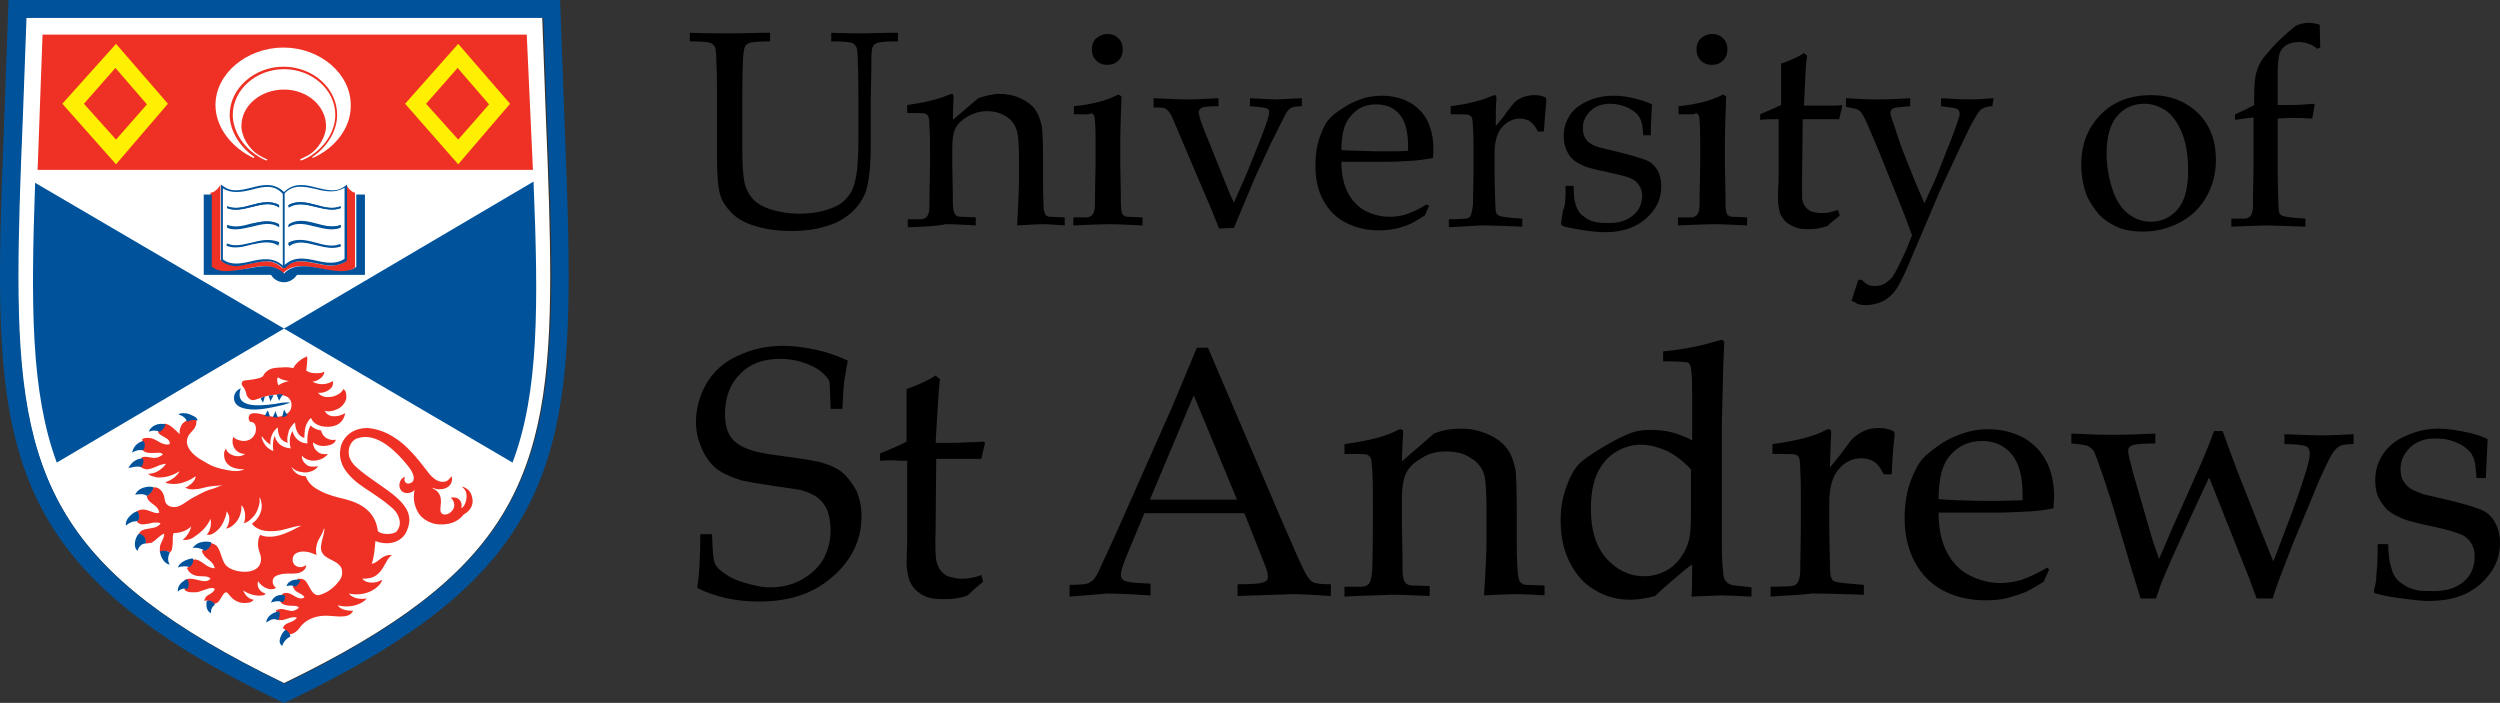 <?xml version="1.0" encoding="UTF-8" standalone="no"?>
<svg
   xmlns:dc="http://purl.org/dc/elements/1.1/"
   xmlns:cc="http://creativecommons.org/ns#"
   xmlns:rdf="http://www.w3.org/1999/02/22-rdf-syntax-ns#"
   xmlns:svg="http://www.w3.org/2000/svg"
   xmlns="http://www.w3.org/2000/svg"
   height="113.8"
   width="404.789"
   xml:space="preserve"
   enable-background="new 0 339.1 612 113.9"
   viewBox="0 339.1 404.789 113.8"
   y="0px"
   x="0px"
   id="a_x2F_w"
   version="1.1"><rect x="0" y="339.1" width="404.789" height="113.8" fill="#333333" stroke="none"/><defs
     id="defs179" /><g
     transform="translate(-1.011,6.1035157e-6)"
     id="g5"><path
       id="path7"
       d="m 113.9,434.3 c 0.3,-1.8 0.5,-4.7 0.5,-8.7 l 1.9,0 c 0.1,2.7 0.2,4.3 0.5,4.8 0.2,0.5 0.7,1 1.6,1.6 0.8,0.6 1.9,1.1 3.3,1.5 1.4,0.4 2.7,0.7 4,0.7 1.9,0 3.6,-0.4 5.2,-1.3 1.6,-0.9 2.7,-2 3.5,-3.4 0.7,-1.4 1.1,-2.9 1.1,-4.5 0,-1.2 -0.2,-2.3 -0.5,-3.2 -0.4,-0.9 -0.9,-1.6 -1.7,-2.2 -0.7,-0.5 -1.7,-0.9 -2.8,-1.2 -0.7,-0.1 -2.1,-0.3 -4.1,-0.6 -2.1,-0.3 -3.8,-0.6 -5.3,-0.9 -1.9,-0.6 -3.4,-1.3 -4.3,-2.1 -0.9,-0.8 -1.7,-1.9 -2.2,-3.2 -0.6,-1.3 -0.9,-2.7 -0.9,-4.2 0,-2.2 0.6,-4.3 1.7,-6.2 1.1,-1.9 2.8,-3.5 5.1,-4.5 2.3,-1.1 4.7,-1.6 7.3,-1.6 1.6,0 3.3,0.2 5.2,0.6 1.9,0.4 3.6,1 5.3,1.8 -0.3,1.2 -0.4,2.3 -0.6,3.3 -0.1,1 -0.2,2.5 -0.3,4.5 l -1.9,0 c -0.1,-2.9 -0.1,-4.4 -0.3,-4.7 -0.5,-0.7 -1.1,-1.3 -1.9,-1.8 -1.9,-1.1 -3.9,-1.6 -6,-1.6 -2.7,0 -4.9,0.8 -6.5,2.5 -1.6,1.6 -2.4,3.8 -2.4,6.4 0,1.6 0.3,2.8 0.9,3.7 0.6,0.9 1.6,1.6 3.1,2.1 1,0.4 2.7,0.7 5,1 2.3,0.3 4.4,0.6 6.3,1 1.8,0.5 3.1,1.1 3.9,1.9 0.8,0.7 1.5,1.7 2.1,2.8 0.5,1.2 0.8,2.5 0.8,4.1 0,3.7 -1.5,7 -4.6,9.7 -3.1,2.8 -7.1,4.1 -12,4.1 -3.6,0 -7,-0.7 -10,-2.2 z" /><path
       id="path9"
       d="m 143.5,413.7 0,-1.2 c 1.8,-0.7 3.2,-1.3 4.3,-1.9 0,-4.5 0,-7.3 0,-8.5 1.9,-0.7 3.5,-1.4 4.7,-2.2 l 0.7,0.6 c -0.2,1.6 -0.4,5 -0.7,10.3 1.5,0 2.4,0 2.7,0 0.2,0 1.1,0 2.9,-0.1 1,0 1.7,-0.1 2.2,-0.1 l 0.2,0.2 -0.6,2.6 c -1.2,0 -2.3,0 -3.2,0 -1,0 -2.4,0 -4.1,0 l -0.1,11.4 c -0.1,2.8 0,4.4 0.1,5 0.1,0.5 0.3,1 0.5,1.4 0.3,0.4 0.6,0.7 1,1 0.4,0.3 1.1,0.4 2.1,0.6 0.8,0 1.4,0 1.9,-0.1 0.5,-0.1 1.1,-0.2 1.8,-0.5 l 0.3,1.1 c -0.9,0.7 -1.7,1.4 -2.5,2.2 -0.7,0.3 -1.4,0.4 -2,0.5 -0.6,0.1 -1.3,0.1 -2.1,0.1 -1,0 -1.8,-0.1 -2.4,-0.3 -0.6,-0.2 -1.1,-0.5 -1.6,-0.9 -0.5,-0.4 -0.9,-0.9 -1.2,-1.5 -0.3,-0.6 -0.5,-1.6 -0.6,-2.9 0,-1.3 0.1,-2.7 0.1,-4.2 0,-0.3 0,-0.6 0,-1 l 0,-11.6 -1.2,0 c -1,-0.1 -2,-0.1 -3.2,0 z" /><path
       id="path11"
       d="m 174.2,435.7 0,-1.9 c 1.5,0 2.4,-0.1 2.8,-0.2 0.4,-0.1 0.7,-0.3 1,-0.6 0.3,-0.3 0.8,-1 1.3,-2.3 0.3,-0.7 1.6,-3.3 3.6,-7.9 l 7,-15.8 c 0.8,-1.7 2.4,-5.6 4.9,-11.6 l 1.8,0 12,28.1 c 2,4.6 3.2,7.4 3.9,8.6 0.4,0.7 0.7,1.1 1.2,1.3 0.4,0.2 1.4,0.3 2.8,0.3 l 0,1.9 c -2.9,-0.2 -5,-0.3 -6.1,-0.3 l -9,0.3 0,-1.9 c 2.1,0 3.4,-0.1 3.8,-0.2 0.4,-0.1 0.7,-0.2 0.9,-0.4 0.2,-0.2 0.2,-0.4 0.2,-0.7 0,-0.4 -0.1,-0.9 -0.4,-1.6 l -3.4,-8.6 -16.2,0 -3,7.2 c -0.5,1.3 -0.8,2.2 -0.8,2.8 0,0.3 0.1,0.5 0.2,0.6 0.2,0.3 0.5,0.4 1,0.5 0.7,0.2 1.9,0.2 3.6,0.3 l 0,1.9 c -3.2,-0.2 -5.5,-0.3 -7.1,-0.3 -1.9,0.2 -3.9,0.3 -6,0.5 z m 13,-15.7 14.1,0 -7,-16.9 -7.1,16.9 z" /><path
       id="path13"
       d="m 218.7,435.7 0,-1.6 2.7,0 c 0.4,0 0.7,-0.1 0.9,-0.2 0.2,-0.1 0.4,-0.3 0.5,-0.5 0.2,-0.4 0.3,-1 0.4,-2 0,-0.2 0.1,-2.9 0.1,-8 l 0,-3.4 c 0,-1.5 0,-3.1 -0.1,-4.8 -0.1,-1.1 -0.1,-1.8 -0.3,-2 -0.1,-0.2 -0.3,-0.4 -0.6,-0.5 -0.3,-0.1 -1.5,-0.1 -3.6,-0.1 l 0,-1.6 c 3.8,-0.5 6.5,-1.2 8.3,-2.1 0.4,-0.2 0.6,-0.3 0.8,-0.3 0.1,0 0.2,0.1 0.3,0.1 0.1,0.1 0.1,0.2 0.1,0.4 0,0.1 0,0.3 0,0.4 -0.1,0.7 -0.1,2.1 -0.2,4.3 l 5.2,-4.5 c 1.5,-0.6 3,-0.8 4.4,-0.8 1.5,0 2.9,0.3 4.3,0.9 1.4,0.6 2.4,1.4 3.1,2.3 0.7,0.9 1.1,2.1 1.4,3.5 0.1,0.8 0.2,3.2 0.2,7 l 0,5 c 0,2.4 0.1,4.1 0.2,5 0.1,0.6 0.2,0.9 0.4,1.2 0.2,0.2 0.5,0.4 0.9,0.4 l 3,0.1 0,1.6 c -1.8,-0.1 -3.4,-0.2 -4.6,-0.2 -1.1,0 -2.8,0.1 -5.2,0.2 0.3,-4.6 0.4,-7.5 0.4,-8.7 l 0,-4.7 c 0,-2.9 -0.1,-4.9 -0.3,-5.8 -0.3,-1.3 -1,-2.3 -2.2,-3 -1.1,-0.8 -2.5,-1.1 -4.1,-1.1 -1.4,0 -2.7,0.3 -3.8,1 -1.2,0.7 -2,1.4 -2.5,2.3 -0.5,0.9 -0.8,2.3 -0.8,4.4 l 0,3.4 c 0.1,4.9 0.1,7.5 0.1,7.9 0,0.9 0.1,1.6 0.3,2 0.1,0.2 0.2,0.3 0.3,0.4 0.1,0.1 0.4,0.2 0.7,0.3 0.1,0 1.1,0 3.1,0.1 l 0,1.6 c -2.3,-0.1 -4.3,-0.2 -6.2,-0.2 -1.5,0.1 -4.1,0.1 -7.6,0.3 z" /><path
       id="path15"
       d="m 270.3,397.6 0,-1.6 c 2.1,-0.2 3.8,-0.5 5.3,-0.8 1.4,-0.3 2.8,-0.7 4.2,-1.1 l 0.4,0.3 c -0.1,1.6 -0.2,4.7 -0.3,9.2 l -0.1,4.5 0,17.5 c 0,1.9 0,3.6 0.1,4.9 0.1,1.4 0.2,2.2 0.4,2.5 0.2,0.3 0.4,0.5 0.8,0.7 0.4,0.2 1.6,0.3 3.5,0.5 l 0,1.5 c -2.3,-0.1 -3.9,-0.2 -4.8,-0.2 -0.8,0 -2.5,0.1 -4.9,0.2 0.1,-1.3 0.1,-3 0.1,-5.2 -0.8,0.5 -1.8,1.4 -3,2.4 -1.3,1.1 -2.3,2 -3,2.7 -1.5,0.4 -2.8,0.6 -4,0.6 -2.1,0 -4.1,-0.5 -5.8,-1.6 -1.8,-1 -3.1,-2.6 -4.1,-4.6 -1,-2 -1.4,-4.2 -1.4,-6.7 0,-1.9 0.3,-3.6 0.9,-5.3 0.6,-1.7 1.3,-3 2.2,-3.9 0.5,-0.5 1.6,-1.3 3.4,-2.4 1.8,-1.1 3.2,-1.8 4.4,-2.3 1.1,-0.5 2.3,-0.7 3.6,-0.7 1.2,0 2.3,0.1 3.5,0.4 1.1,0.3 2.2,0.7 3.3,1.3 l 0,-7.4 c 0,-2.6 -0.1,-4.2 -0.3,-4.7 -0.1,-0.2 -0.2,-0.4 -0.4,-0.5 -0.5,-0.1 -1.8,-0.2 -4,-0.2 z m 4.6,17.6 c -1.3,-1.4 -2.6,-2.4 -4,-3.1 -1.4,-0.6 -2.8,-1 -4.1,-1 -1.5,0 -2.9,0.4 -4.2,1.2 -1.3,0.8 -2.3,2 -3,3.5 -0.7,1.6 -1,3.5 -1,5.7 0,3.4 0.8,6.1 2.5,8 1.7,1.9 3.7,2.9 6.1,2.9 1.3,0 2.4,-0.3 3.4,-0.8 1,-0.5 1.9,-1.3 2.6,-2.3 0.7,-1 1.2,-2.1 1.4,-3.4 0.2,-0.8 0.2,-2.8 0.2,-6.1 l 0,-4.6 z" /><path
       id="path17"
       d="m 287.7,435.7 0,-1.6 c 2.1,0 3.3,-0.1 3.4,-0.1 0.3,-0.1 0.6,-0.1 0.7,-0.3 0.2,-0.1 0.3,-0.3 0.4,-0.5 0.2,-0.4 0.3,-1.1 0.3,-2 0.1,-5 0.1,-7.6 0.1,-7.8 l 0,-3.4 c 0,-1.5 0,-3.1 -0.1,-4.8 0,-1.1 -0.1,-1.8 -0.2,-2 -0.1,-0.2 -0.3,-0.4 -0.6,-0.5 -0.3,-0.1 -1.5,-0.1 -3.7,-0.1 l 0,-1.6 c 3.8,-0.5 6.5,-1.2 8.3,-2.1 0.4,-0.2 0.6,-0.3 0.8,-0.3 0.1,0 0.2,0.1 0.3,0.1 0.1,0.1 0.1,0.2 0.1,0.4 0,0.1 0,0.3 0,0.4 -0.1,1.1 -0.1,2.9 -0.2,5.3 0.8,-1 1.6,-1.9 2.3,-2.9 0.7,-1 1.2,-1.6 1.5,-1.9 0.6,-0.5 1.2,-0.9 1.9,-1.2 0.7,-0.3 1.5,-0.4 2.3,-0.4 0.8,0 1.6,0.2 2.3,0.5 l 0.2,0.4 c -0.3,2.5 -0.4,4.7 -0.5,6.6 l -1.3,0 c -0.4,-0.9 -0.9,-1.6 -1.5,-2 -0.6,-0.4 -1.3,-0.6 -2.1,-0.6 -1.4,0 -2.7,0.6 -3.7,1.8 -1,1.2 -1.5,3 -1.5,5.3 l 0,2.9 c 0,1.2 0,3.5 0.1,6.8 0,1.2 0.1,1.9 0.1,2.2 0.1,0.3 0.2,0.5 0.3,0.7 0.1,0.1 0.3,0.3 0.6,0.3 0.6,0.2 2.1,0.3 4.5,0.5 l 0,1.6 c -3.3,-0.1 -6.1,-0.2 -8.4,-0.2 -2.2,0.3 -4.5,0.3 -6.7,0.5 z" /><path
       id="path19"
       d="m 332.8,431.3 -0.9,2 c -1.3,0.8 -2.2,1.3 -2.8,1.6 -0.9,0.4 -1.9,0.7 -3,1 -1.1,0.3 -2.3,0.4 -3.6,0.4 -2.5,0 -4.7,-0.5 -6.7,-1.5 -2,-1 -3.6,-2.6 -4.7,-4.6 -1.1,-2 -1.7,-4.4 -1.7,-7.2 0,-2.1 0.3,-4.1 0.9,-5.8 0.6,-1.7 1.3,-3 2,-3.8 0.5,-0.6 1.4,-1.3 2.5,-2.1 1.1,-0.8 2.3,-1.4 3.4,-1.8 1.5,-0.6 3.1,-0.9 4.8,-0.9 2.1,0 4,0.5 5.7,1.4 1.7,1 2.9,2.3 3.7,3.9 0.8,1.6 1.2,3.5 1.2,5.6 0,0.5 -0.1,1.2 -0.1,1.9 -1.3,0.3 -2.5,0.4 -3.6,0.5 -2,0.1 -4,0.2 -6,0.2 l -9,0 c 0,2.7 0.5,4.9 1.4,6.5 0.9,1.7 2.1,2.9 3.7,3.7 1.6,0.8 3.2,1.2 4.9,1.2 1.1,0 2.3,-0.2 3.4,-0.5 1.1,-0.4 2.5,-1 4.2,-2 l 0.3,0.3 z m -17.9,-11.4 c 0.5,0.1 1.5,0.1 3,0.2 2.8,0.1 4.7,0.1 5.7,0.1 2.5,0 4.1,-0.1 4.9,-0.1 0,-0.4 0,-0.8 0,-1 0,-2.9 -0.6,-5.1 -1.8,-6.5 -1.2,-1.4 -2.8,-2.1 -4.8,-2.1 -2.1,0 -3.8,0.8 -5.1,2.3 -1.3,1.4 -1.9,3.8 -1.9,7.1 z" /><path
       id="path21"
       d="m 347.6,436 -1.2,-3.9 -2.6,-8.7 c -0.7,-2.5 -1.5,-4.9 -2.3,-7.3 -0.8,-2.3 -1.3,-3.7 -1.5,-4 -0.2,-0.3 -0.6,-0.6 -0.9,-0.8 -0.4,-0.1 -1.3,-0.3 -2.7,-0.4 l 0,-1.6 c 2.1,0.1 4.3,0.2 6.6,0.2 2.5,0 4.8,-0.1 7,-0.2 l 0,1.6 c -1.7,0 -2.9,0.1 -3.4,0.2 -0.4,0.1 -0.6,0.2 -0.8,0.4 -0.2,0.2 -0.2,0.4 -0.2,0.7 0,0.4 0.3,1.6 0.8,3.5 l 2.6,9 c 0.4,1.5 1,3.2 1.6,4.9 l 2.1,-4.9 4.1,-9.2 c 1,-2.2 1.9,-4.4 2.7,-6.6 l 1.4,0 c 1.2,3.4 2.1,5.7 2.5,6.8 l 3.2,8.1 c 1.1,2.7 1.9,4.8 2.5,6.2 l 2.1,-5.5 c 1.4,-3.6 2.4,-6.6 3.2,-9.1 0.4,-1.4 0.6,-2.3 0.6,-2.9 0,-0.5 -0.2,-0.9 -0.5,-1.1 -0.4,-0.2 -1.6,-0.4 -3.6,-0.4 l 0,-1.6 c 2.8,0.1 4.8,0.2 5.9,0.2 1.3,0 3.1,-0.1 5.3,-0.2 l 0,1.6 c -1.1,0 -1.8,0.1 -2.2,0.3 -0.4,0.2 -0.7,0.5 -1,0.9 -0.5,0.6 -1.2,2.1 -2.3,4.5 l -2.9,7 -1.3,3.1 c -0.2,0.6 -1,2.5 -2.2,5.7 -0.5,1.3 -0.9,2.5 -1.2,3.5 l -2.6,0 -1.3,-3.5 -6.4,-16.1 -2.7,5.8 -3.2,7 c -0.7,1.6 -1.3,3 -1.8,4.2 l -0.9,2.6 -2.5,0 0,0 z" /><path
       id="path23"
       d="m 386,427.2 1.7,0 c 0,1.1 0.1,1.9 0.2,2.6 0.1,0.6 0.3,1.3 0.5,1.9 0.2,0.6 0.6,1.1 1,1.5 0.5,0.4 1,0.7 1.5,1 0.5,0.2 1.1,0.4 1.7,0.5 0.6,0.1 1.4,0.1 2.6,0.1 1.9,0 3.5,-0.5 4.7,-1.5 1.2,-1 1.8,-2.4 1.8,-4.2 0,-0.8 -0.2,-1.5 -0.6,-2.1 -0.4,-0.6 -0.9,-1.1 -1.7,-1.4 -0.7,-0.3 -2.3,-0.8 -4.7,-1.3 -2.4,-0.5 -3.9,-0.9 -4.6,-1.2 -1,-0.4 -1.9,-0.9 -2.5,-1.4 -0.6,-0.6 -1.1,-1.3 -1.5,-2.1 -0.4,-0.9 -0.5,-1.8 -0.5,-2.8 0,-1.5 0.4,-2.8 1.2,-4.1 0.8,-1.2 2,-2.3 3.7,-3 1.7,-0.8 3.5,-1.2 5.4,-1.2 1.2,0 2.5,0.2 4.1,0.5 1.6,0.3 2.8,0.7 3.8,1.2 -0.1,2.1 -0.2,4.2 -0.3,6.3 l -1.5,0 c -0.1,-1.4 -0.2,-2.3 -0.3,-2.7 -0.1,-0.4 -0.3,-0.8 -0.5,-1.2 -0.2,-0.3 -0.6,-0.7 -1.1,-1.1 -0.5,-0.4 -1.2,-0.7 -2,-1 -0.8,-0.3 -1.8,-0.4 -2.9,-0.4 -1.6,0 -3,0.5 -4,1.5 -1,1 -1.5,2.1 -1.5,3.4 0,0.7 0.1,1.4 0.4,1.9 0.3,0.5 0.7,1 1.2,1.3 0.5,0.3 1.2,0.6 2,0.9 l 4.7,1.1 c 2.4,0.6 4,1.1 4.9,1.5 0.9,0.4 1.6,1.1 2.1,2 0.5,0.9 0.8,2 0.8,3.3 0,2.5 -1,4.7 -3.1,6.6 -2.1,1.9 -4.9,2.8 -8.4,2.8 -1.6,0 -3.7,-0.3 -6.4,-0.7 -1.5,-0.3 -2.3,-0.5 -2.4,-0.6 -0.1,-0.1 -0.1,-0.1 -0.1,-0.3 0,-0.2 0,-0.3 0.1,-0.5 0.2,-0.8 0.3,-1.6 0.3,-2.4 0.1,-0.7 0.2,-2.3 0.2,-4.7 z" /></g><g
     transform="translate(-1.011,6.1035157e-6)"
     id="g53"><path
       id="path55"
       d="m 112.7,345.8 0,-1.4 c 2.4,0.1 4.7,0.1 6.7,0.1 2.1,0 4.2,-0.1 6.3,-0.1 l 0,1.4 c -1.7,0 -2.8,0.1 -3.2,0.2 -0.4,0.1 -0.6,0.3 -0.8,0.5 -0.2,0.3 -0.3,1 -0.4,2.2 0,0.3 -0.1,2.4 -0.1,6.3 l 0,8.2 c 0,3.2 0.2,5.3 0.6,6.3 0.4,1 1,1.9 1.9,2.5 0.7,0.5 1.6,0.9 2.8,1.2 1.2,0.3 2.4,0.5 3.9,0.5 1.7,0 3.1,-0.2 4.4,-0.6 1.3,-0.4 2.3,-0.9 2.9,-1.5 0.6,-0.6 1.1,-1.2 1.4,-2 0.3,-0.7 0.5,-1.7 0.7,-3 0.1,-1.3 0.2,-2.9 0.2,-4.8 l 0,-6.8 c 0,-2 0,-4 -0.1,-5.9 0,-1.4 -0.1,-2.2 -0.3,-2.5 -0.2,-0.3 -0.4,-0.5 -0.8,-0.6 -0.4,-0.1 -1.4,-0.2 -3.2,-0.2 l 0,-1.4 c 2.4,0.1 4.2,0.1 5.3,0.1 1,0 2.9,-0.1 5.5,-0.1 l 0,1.4 c -1.8,0 -2.8,0.1 -3.2,0.2 -0.4,0.1 -0.6,0.3 -0.8,0.5 -0.2,0.3 -0.3,1 -0.3,2.2 0,0.3 0,2.4 -0.1,6.3 l 0,7.4 c 0,3.7 -0.3,6.2 -0.8,7.7 -0.5,1.4 -1.4,2.7 -2.8,3.8 -1,0.8 -2.3,1.5 -3.9,1.9 -1.6,0.5 -3.4,0.7 -5.3,0.7 -2.3,0 -4.3,-0.3 -5.9,-0.8 -1.7,-0.5 -2.9,-1.2 -3.8,-2.1 -0.9,-0.9 -1.5,-1.8 -1.8,-2.7 -0.4,-1.2 -0.6,-3.2 -0.6,-6.1 l 0,-9.8 c 0,-2 0,-4 -0.1,-5.9 0,-1.4 -0.1,-2.2 -0.3,-2.5 -0.2,-0.3 -0.4,-0.5 -0.8,-0.6 -0.3,-0.1 -1.4,-0.2 -3.2,-0.2 z" /><path
       id="path57"
       d="m 148,375.9 0,-1.3 2.1,0 c 0.3,0 0.6,-0.1 0.7,-0.2 0.2,-0.1 0.3,-0.2 0.4,-0.4 0.2,-0.3 0.3,-0.8 0.3,-1.6 0,-0.2 0,-2.3 0.1,-6.4 l 0,-2.7 c 0,-1.2 0,-2.5 -0.1,-3.8 0,-0.9 -0.1,-1.4 -0.2,-1.6 -0.1,-0.2 -0.3,-0.3 -0.5,-0.4 -0.2,-0.1 -1.2,-0.1 -2.9,-0.1 l 0,-1.3 c 3,-0.4 5.2,-1 6.6,-1.6 0.3,-0.1 0.5,-0.2 0.6,-0.2 0.1,0 0.2,0 0.2,0.1 0.1,0.1 0.1,0.2 0.1,0.3 0,0.1 0,0.2 0,0.4 0,0.5 -0.1,1.7 -0.1,3.4 l 4.1,-3.5 c 1.2,-0.4 2.4,-0.7 3.4,-0.7 1.2,0 2.3,0.2 3.4,0.7 1.1,0.5 1.9,1.1 2.4,1.8 0.5,0.7 0.9,1.7 1.1,2.8 0.1,0.7 0.2,2.5 0.2,5.6 l 0,3.9 c 0,1.9 0.1,3.2 0.1,3.9 0.1,0.4 0.2,0.8 0.3,0.9 0.2,0.2 0.4,0.3 0.7,0.3 l 2.4,0.1 0,1.3 c -1.4,-0.1 -2.7,-0.2 -3.6,-0.2 -0.8,0 -2.2,0.1 -4.1,0.2 0.2,-3.7 0.3,-6 0.3,-6.9 l 0,-3.7 c 0,-2.3 -0.1,-3.8 -0.3,-4.6 -0.3,-1 -0.8,-1.8 -1.7,-2.4 -0.9,-0.6 -2,-0.9 -3.2,-0.9 -1.1,0 -2.1,0.3 -3,0.8 -0.9,0.5 -1.6,1.1 -2,1.8 -0.4,0.7 -0.6,1.8 -0.6,3.5 l 0,2.7 c 0.1,3.8 0.1,5.9 0.1,6.2 0,0.7 0.1,1.3 0.3,1.6 0.1,0.1 0.1,0.3 0.3,0.3 0.1,0.1 0.3,0.2 0.6,0.2 0.1,0 0.9,0 2.5,0.1 l 0,1.3 c -1.8,-0.1 -3.4,-0.2 -4.9,-0.2 -1.2,0.3 -3.2,0.4 -6.1,0.5 z" /><path
       id="path59"
       d="m 174.9,357.6 0,-1.3 c 2.9,-0.3 5.3,-0.9 7.2,-1.9 l 0.5,0.3 c -0.1,3.2 -0.2,5.6 -0.2,7.2 l 0,4 c 0.1,3.8 0.1,5.9 0.1,6.2 0,0.7 0.1,1.3 0.2,1.6 0.1,0.1 0.2,0.3 0.3,0.3 0.1,0.1 0.3,0.2 0.5,0.2 0.1,0 0.9,0 2.5,0.1 l 0,1.3 c -2.3,-0.1 -4,-0.2 -5.4,-0.2 -1.2,0 -3.1,0.1 -5.8,0.2 l 0,-1.3 2.1,0 c 0.3,0 0.6,-0.1 0.7,-0.2 0.2,-0.1 0.3,-0.2 0.4,-0.4 0.2,-0.3 0.3,-0.8 0.3,-1.6 0,-0.2 0,-2.3 0.1,-6.4 l 0,-3.9 c 0,-2.2 -0.1,-3.5 -0.2,-3.9 -0.1,-0.2 -0.3,-0.4 -0.5,-0.5 -0.1,0.3 -1.1,0.2 -2.8,0.2 z m 5.4,-13 c 0.7,0 1.3,0.2 1.8,0.7 0.5,0.5 0.7,1.1 0.7,1.8 0,0.7 -0.2,1.3 -0.7,1.8 -0.5,0.5 -1.1,0.7 -1.8,0.7 -0.7,0 -1.3,-0.2 -1.8,-0.7 -0.5,-0.5 -0.7,-1.1 -0.7,-1.8 0,-0.7 0.2,-1.3 0.7,-1.8 0.5,-0.4 1.1,-0.7 1.8,-0.7 z" /><path
       id="path61"
       d="m 198.4,376.1 c -0.6,-1.5 -1,-2.5 -1.2,-3 l -1.8,-4.2 -4.5,-10.6 c -0.3,-0.7 -0.6,-1.1 -0.8,-1.3 -0.2,-0.2 -0.4,-0.4 -0.7,-0.4 -0.2,-0.1 -0.8,-0.1 -1.6,-0.1 l 0,-1.5 c 2.5,0.1 4.2,0.2 5.4,0.2 1.2,0 2.9,-0.1 5.1,-0.2 l 0,1.3 c -1.6,0 -2.5,0.1 -2.8,0.3 -0.3,0.2 -0.4,0.4 -0.4,0.7 0,0.4 0.3,1.4 0.9,2.9 l 2.7,6.7 0.6,1.5 c 0.7,1.8 1.2,2.9 1.5,3.5 l 2.2,-5 c 0.1,-0.3 0.8,-2 2,-5 0.7,-1.8 1.2,-3.1 1.4,-4 0.1,-0.3 0.1,-0.5 0.1,-0.7 0,-0.3 -0.1,-0.4 -0.3,-0.5 -0.4,-0.2 -1.3,-0.3 -2.8,-0.4 l 0,-1.3 c 2.2,0.1 3.6,0.2 4.2,0.2 0.5,0 1.9,-0.1 4.2,-0.2 l 0,1.3 c -0.9,0 -1.5,0.1 -1.8,0.3 -0.3,0.2 -0.6,0.5 -0.9,1.1 -0.2,0.4 -1,2 -2.4,4.8 l -2.1,4.5 c -0.4,0.8 -1.6,3.8 -3.8,9 l -2.4,0.1 0,0 z" /><path
       id="path63"
       d="m 232.4,372.4 -0.7,1.6 c -1,0.6 -1.8,1.1 -2.2,1.3 -0.7,0.3 -1.5,0.6 -2.4,0.8 -0.9,0.2 -1.8,0.3 -2.8,0.3 -2,0 -3.7,-0.4 -5.3,-1.2 -1.6,-0.8 -2.8,-2 -3.7,-3.6 -0.9,-1.6 -1.3,-3.5 -1.3,-5.7 0,-1.7 0.2,-3.2 0.7,-4.6 0.5,-1.4 1,-2.4 1.6,-3 0.4,-0.5 1.1,-1 2,-1.6 0.9,-0.6 1.8,-1.1 2.7,-1.4 1.2,-0.5 2.4,-0.7 3.8,-0.7 1.7,0 3.2,0.4 4.5,1.1 1.3,0.8 2.3,1.8 2.9,3.1 0.6,1.3 0.9,2.8 0.9,4.4 0,0.4 0,0.9 -0.1,1.5 -1.1,0.2 -2,0.3 -2.9,0.4 -1.6,0.1 -3.2,0.2 -4.8,0.2 l -7.1,0 c 0,2.1 0.4,3.8 1.1,5.1 0.7,1.3 1.7,2.3 2.9,2.9 1.2,0.6 2.5,0.9 3.8,0.9 0.9,0 1.8,-0.1 2.7,-0.4 0.9,-0.3 2,-0.8 3.3,-1.6 l 0.4,0.2 z m -14.2,-9 c 0.4,0 1.2,0.1 2.3,0.1 2.2,0.1 3.7,0.1 4.6,0.1 2,0 3.3,0 3.9,-0.1 0,-0.4 0,-0.6 0,-0.8 0,-2.3 -0.5,-4.1 -1.4,-5.1 -0.9,-1.1 -2.2,-1.6 -3.8,-1.6 -1.7,0 -3,0.6 -4,1.8 -1.1,1.1 -1.6,3 -1.6,5.6 z" /><path
       id="path65"
       d="m 235.6,375.9 0,-1.3 c 1.7,0 2.6,-0.1 2.7,-0.1 0.3,0 0.4,-0.1 0.6,-0.2 0.1,-0.1 0.2,-0.2 0.3,-0.4 0.1,-0.3 0.2,-0.9 0.3,-1.6 0.1,-3.9 0.1,-6 0.1,-6.2 l 0,-2.6 c 0,-1.2 0,-2.5 -0.1,-3.8 0,-0.9 -0.1,-1.4 -0.2,-1.6 -0.1,-0.2 -0.3,-0.3 -0.5,-0.4 -0.3,-0.1 -1.2,-0.1 -2.9,-0.1 l 0,-1.3 c 3,-0.4 5.2,-1 6.5,-1.6 0.3,-0.1 0.5,-0.2 0.6,-0.2 0.1,0 0.2,0 0.2,0.1 0.1,0.1 0.1,0.2 0.1,0.3 0,0.1 0,0.2 0,0.4 -0.1,0.9 -0.1,2.3 -0.1,4.2 0.7,-0.8 1.3,-1.5 1.8,-2.3 0.6,-0.8 1,-1.2 1.2,-1.5 0.4,-0.4 1,-0.7 1.5,-0.9 0.6,-0.2 1.2,-0.3 1.8,-0.3 0.6,0 1.2,0.1 1.8,0.4 l 0.1,0.3 c -0.2,2 -0.3,3.7 -0.4,5.2 l -1,0 c -0.3,-0.7 -0.7,-1.2 -1.2,-1.6 -0.4,-0.3 -1,-0.5 -1.7,-0.5 -1.1,0 -2.1,0.5 -2.9,1.4 -0.8,0.9 -1.2,2.4 -1.2,4.2 l 0,2.3 c 0,1 0,2.8 0.1,5.3 0,0.9 0.1,1.5 0.1,1.8 0.1,0.3 0.1,0.4 0.2,0.5 0.1,0.1 0.3,0.2 0.5,0.3 0.4,0.1 1.6,0.3 3.6,0.4 l 0,1.3 c -2.6,-0.1 -4.8,-0.2 -6.7,-0.2 -1.6,0.1 -3.4,0.2 -5.2,0.3 z" /><path
       id="path67"
       d="m 254.5,369.2 1.3,0 c 0,0.9 0.1,1.5 0.1,2 0.1,0.5 0.2,1 0.4,1.5 0.2,0.5 0.5,0.9 0.8,1.2 0.4,0.3 0.8,0.6 1.2,0.8 0.4,0.2 0.9,0.3 1.3,0.4 0.4,0.1 1.1,0.1 2.1,0.1 1.5,0 2.7,-0.4 3.7,-1.2 1,-0.8 1.5,-1.9 1.5,-3.3 0,-0.6 -0.2,-1.2 -0.5,-1.6 -0.3,-0.5 -0.7,-0.8 -1.3,-1.1 -0.6,-0.3 -1.8,-0.6 -3.7,-1 -1.9,-0.4 -3.1,-0.7 -3.6,-0.9 -0.8,-0.3 -1.5,-0.7 -2,-1.1 -0.5,-0.4 -0.9,-1 -1.2,-1.7 -0.3,-0.7 -0.4,-1.4 -0.4,-2.2 0,-1.2 0.3,-2.2 0.9,-3.2 0.6,-1 1.6,-1.8 2.9,-2.4 1.3,-0.6 2.7,-0.9 4.3,-0.9 0.9,0 2,0.1 3.2,0.4 1.2,0.3 2.2,0.6 3,1 -0.1,1.6 -0.2,3.3 -0.2,5 l -1.2,0 c -0.1,-1.1 -0.2,-1.8 -0.3,-2.1 -0.1,-0.3 -0.2,-0.6 -0.4,-0.9 -0.2,-0.3 -0.4,-0.6 -0.9,-0.9 -0.4,-0.3 -0.9,-0.6 -1.5,-0.8 -0.6,-0.2 -1.4,-0.4 -2.3,-0.4 -1.3,0 -2.4,0.4 -3.2,1.2 -0.8,0.8 -1.2,1.7 -1.2,2.7 0,0.6 0.1,1.1 0.3,1.5 0.2,0.4 0.5,0.8 0.9,1 0.4,0.3 0.9,0.5 1.6,0.7 l 3.7,0.9 c 1.9,0.5 3.2,0.9 3.9,1.2 0.7,0.3 1.3,0.9 1.7,1.6 0.4,0.7 0.6,1.6 0.6,2.6 0,2 -0.8,3.7 -2.5,5.2 -1.7,1.5 -3.9,2.2 -6.6,2.2 -1.3,0 -3,-0.2 -5.1,-0.6 -1.2,-0.2 -1.8,-0.4 -1.9,-0.5 -0.1,-0.1 -0.1,-0.1 -0.1,-0.2 0,-0.1 0,-0.2 0,-0.4 0.1,-0.6 0.2,-1.3 0.3,-1.9 0.4,-0.7 0.4,-2 0.4,-3.9 z" /><path
       id="path69"
       d="m 272.8,357.6 0,-1.3 c 2.9,-0.3 5.3,-0.9 7.2,-1.9 l 0.5,0.3 c -0.1,3.2 -0.2,5.6 -0.2,7.2 l 0,4 c 0.1,3.8 0.1,5.9 0.1,6.2 0,0.7 0.1,1.3 0.2,1.6 0.1,0.1 0.2,0.3 0.3,0.3 0.1,0.1 0.3,0.2 0.5,0.2 0.1,0 0.9,0 2.5,0.1 l 0,1.3 c -2.3,-0.1 -4,-0.2 -5.4,-0.2 -1.2,0 -3.1,0.1 -5.8,0.2 l 0,-1.3 2.1,0 c 0.3,0 0.6,-0.1 0.7,-0.2 0.2,-0.1 0.3,-0.2 0.4,-0.4 0.2,-0.3 0.3,-0.8 0.3,-1.6 0,-0.2 0,-2.3 0.1,-6.4 l 0,-3.9 c 0,-2.2 -0.1,-3.5 -0.2,-3.9 -0.1,-0.2 -0.2,-0.4 -0.5,-0.5 -0.1,0.3 -1.1,0.2 -2.8,0.2 z m 5.4,-13 c 0.7,0 1.3,0.2 1.8,0.7 0.5,0.5 0.7,1.1 0.7,1.8 0,0.7 -0.2,1.3 -0.7,1.8 -0.5,0.5 -1.1,0.7 -1.8,0.7 -0.7,0 -1.3,-0.2 -1.8,-0.7 -0.5,-0.5 -0.7,-1.1 -0.7,-1.8 0,-0.7 0.2,-1.3 0.7,-1.8 0.5,-0.4 1.1,-0.7 1.8,-0.7 z" /><path
       id="path71"
       d="m 286,358.5 0,-0.9 c 1.4,-0.6 2.6,-1.1 3.4,-1.5 0,-3.5 0,-5.8 0,-6.7 1.5,-0.5 2.8,-1.1 3.7,-1.7 l 0.5,0.4 c -0.2,1.2 -0.3,3.9 -0.5,8.1 1.2,0 1.9,0 2.1,0 0.1,0 0.9,0 2.3,0 0.8,0 1.3,0 1.7,-0.1 l 0.1,0.2 -0.5,2.1 c -0.9,0 -1.8,0 -2.6,0 -0.8,0 -1.9,0 -3.3,0 l -0.1,9 c 0,2.2 0,3.5 0,3.9 0.1,0.4 0.2,0.8 0.4,1.1 0.2,0.3 0.5,0.6 0.8,0.8 0.3,0.2 0.9,0.3 1.7,0.4 0.6,0 1.1,0 1.5,-0.1 0.4,-0.1 0.8,-0.2 1.4,-0.4 l 0.3,0.9 c -0.7,0.6 -1.4,1.1 -2,1.7 -0.6,0.2 -1.1,0.3 -1.6,0.4 -0.5,0.1 -1,0.1 -1.7,0.1 -0.8,0 -1.4,-0.1 -1.9,-0.3 -0.5,-0.2 -0.9,-0.4 -1.3,-0.7 -0.4,-0.3 -0.7,-0.7 -1,-1.2 -0.3,-0.5 -0.4,-1.3 -0.5,-2.3 0,-1 0,-2.1 0.1,-3.3 0,-0.2 0,-0.5 0,-0.8 l 0,-9.2 -0.9,0 c -0.3,0 -1.2,0 -2.1,0.1 z" /><path
       id="path73"
       d="m 300.8,387.8 1.1,-3.4 0.5,0 c 0.3,0.2 0.5,0.4 0.7,0.6 0.2,0.1 0.4,0.2 0.6,0.3 0.2,0.1 0.6,0.1 1,0.1 0.5,0 0.9,-0.1 1.3,-0.3 0.4,-0.2 0.8,-0.5 1.2,-0.9 0.4,-0.4 0.8,-1.2 1.3,-2.2 0.8,-1.6 1.5,-3.2 2.1,-4.8 -0.5,-1.3 -1,-2.8 -1.7,-4.5 l -3.5,-8.7 c -1.1,-2.6 -1.9,-4.6 -2.6,-6 -0.3,-0.5 -0.5,-0.9 -0.9,-1.1 -0.3,-0.2 -1,-0.3 -2,-0.5 l 0,-1.4 c 1.8,0.1 3.7,0.2 5.4,0.2 1.7,0 3.4,-0.1 5,-0.2 l 0,1.3 c -1.5,0.1 -2.4,0.2 -2.6,0.3 -0.4,0.1 -0.6,0.4 -0.6,0.8 0,0.2 0.1,0.7 0.4,1.4 0.6,1.8 1.1,3.4 1.6,4.7 l 1.4,3.5 c 0.8,2.1 1.6,3.8 2.1,5 l 1.2,-2.6 c 0.5,-1 1.3,-3 2.4,-5.9 1.2,-2.9 1.8,-4.7 2,-5.4 0.1,-0.2 0.1,-0.4 0.1,-0.6 0,-0.3 -0.1,-0.5 -0.3,-0.7 -0.2,-0.2 -1.1,-0.3 -2.7,-0.5 l 0,-1.3 c 1.7,0.1 3.2,0.2 4.6,0.2 1.3,0 2.6,-0.1 3.9,-0.2 l -0.2,1.3 c -0.8,0 -1.3,0.2 -1.8,0.5 -0.4,0.3 -1,1.3 -1.9,3 -0.8,1.7 -2.4,5 -4.7,10 l -5.1,12 c -0.8,1.9 -1.5,3.3 -2.1,4.2 -0.6,0.8 -1.3,1.5 -2.2,1.9 -0.8,0.4 -1.8,0.6 -2.8,0.6 -0.5,0 -0.9,-0.1 -1.3,-0.2 0,-0.1 -0.4,-0.3 -0.9,-0.5 z" /><path
       id="path75"
       d="m 338,365.7 c 0,-3.3 1.1,-6 3.2,-8.1 2.1,-2.1 4.8,-3.1 8.1,-3.1 3.1,0 5.6,1 7.6,2.9 2,2 2.9,4.5 2.9,7.6 0,2.2 -0.5,4.1 -1.5,5.9 -1,1.8 -2.4,3.2 -4.3,4.2 -1.9,1 -3.9,1.5 -6.1,1.5 -1.7,0 -3.2,-0.3 -4.4,-0.9 -1.2,-0.6 -2.2,-1.3 -2.9,-2.2 -0.7,-0.9 -1.3,-1.8 -1.7,-2.7 -0.6,-1.6 -0.9,-3.3 -0.9,-5.1 z m 4.1,-1.7 c 0,1.8 0.3,3.7 0.9,5.6 0.6,1.9 1.5,3.3 2.6,4.1 1.1,0.9 2.4,1.3 3.7,1.3 1.7,0 3.2,-0.7 4.3,-2 1.2,-1.4 1.7,-3.5 1.7,-6.3 0,-2.4 -0.3,-4.4 -1,-6.1 -0.7,-1.7 -1.6,-2.9 -2.6,-3.6 -1.1,-0.7 -2.2,-1.1 -3.5,-1.1 -1.8,0 -3.3,0.7 -4.4,2 -1.1,1.3 -1.7,3.3 -1.7,6.1 z" /><path
       id="path77"
       d="m 362.9,358.5 0,-0.9 c 1.2,-0.5 2.2,-1 3.1,-1.5 l 0,-1.3 c 0,-1.9 0.1,-3.3 0.4,-4.1 0.2,-0.8 0.6,-1.5 1,-2.1 0.7,-0.9 1.7,-2.1 3.2,-3.5 1,-0.9 1.7,-1.5 2.1,-1.8 0.6,-0.3 1.3,-0.5 2.1,-0.5 0.6,0 1.2,0.1 1.8,0.3 l 0.1,3.7 -0.5,0.2 c -0.5,-0.4 -0.9,-0.7 -1.4,-0.8 -0.5,-0.2 -1,-0.3 -1.6,-0.3 -0.8,0 -1.5,0.2 -2,0.5 -0.5,0.3 -0.9,0.8 -1.1,1.4 -0.2,0.6 -0.3,1.8 -0.3,3.7 l 0,4.6 2.3,0 c 1.2,0 2.3,-0.1 3.5,-0.2 l 0.2,0.1 -0.4,2.3 c -1.3,-0.1 -2.2,-0.1 -2.8,-0.1 -0.6,0 -1.6,0 -2.8,0.1 l 0,7.9 c 0,1 0,2.7 0.1,5.3 0,0.9 0.1,1.5 0.1,1.8 0.1,0.3 0.1,0.4 0.2,0.5 0.1,0.1 0.3,0.2 0.5,0.3 0.4,0.1 1.6,0.3 3.6,0.4 l 0,1.3 c -3.4,-0.1 -5.6,-0.2 -6.3,-0.2 -0.7,0 -2.6,0.1 -5.7,0.2 l 0,-1.3 2.1,0 c 0.3,0 0.6,-0.1 0.7,-0.2 0.2,-0.1 0.3,-0.2 0.4,-0.4 0.2,-0.3 0.3,-0.8 0.3,-1.6 0,-0.2 0,-2.3 0.1,-6.4 l 0,-7.8 -3,0.4 z" /></g><path
     style="fill:#ffffff"
     id="path79"
     d="m 4.189,341.9 c -0.1,2.6 -0.6,16.4 -0.6,16.4 -0.4,9.6 -0.7,18 -0.7,25.5 0,33 6.4,48.1 43.1,65.9 36.8,-17.8 43.1,-32.9 43.1,-65.9 0,-7.5 -0.3,-16 -0.7,-25.6 0,0 -0.5,-13.8 -0.6,-16.4 0.1,0.1 -83.6,0.1 -83.6,0.1 z" /><g
     transform="translate(-1.011,6.1035157e-6)"
     id="g81"><path
       style="fill:#ee3124"
       id="path83"
       d="m 86.3,344.7 -78.4,0 -0.8,21.9 80.2,0 -1,-21.9 z m -36.6,20.4 -0.1,-0.2 c 0,0 0.6,-0.3 1.4,-0.7 1.5,-0.9 2.8,-2.9 2.8,-4.7 0,-3.2 -3,-5.9 -6.8,-5.9 -3.8,0 -6.9,2.6 -6.9,5.9 0,1.8 1.3,3.8 2.8,4.7 0.8,0.5 1.4,0.7 1.4,0.7 l -0.1,0.2 c 0,0 -0.7,-0.2 -1.4,-0.7 -2.6,-1.6 -4.1,-4.3 -4.1,-6.7 0,-4.1 3.8,-7.4 8.3,-7.4 4.5,0 8.3,3.3 8.3,7.4 0,2.4 -1.4,5 -4.1,6.7 -0.8,0.5 -1.5,0.7 -1.5,0.7 z m 1.9,-0.4 0,-0.2 c 2.4,-1.6 4,-4.2 4,-6.8 0,-4.3 -3.9,-7.8 -8.7,-7.8 -4.7,0 -8.7,3.5 -8.7,7.8 0,2.5 1.6,5.2 4,6.8 l -0.1,0.2 c -3.6,-1.7 -6.2,-5 -6.2,-8.6 0,-5.1 5.1,-9.3 11,-9.3 5.9,0 10.9,4.2 10.9,9.3 0.1,3.6 -2.5,7 -6.2,8.6 z" /><path
       style="fill:#ee3124"
       id="path85"
       d="m 57.1,369 0,12.3 c -0.1,0.1 -1,0.8 -2.5,0.8 -1.5,0 -3.4,-0.7 -5,-0.7 -1,0 -1.8,0.4 -2.5,1.1 l -0.4,0 c 0,0 -1,-1.1 -2.5,-1.1 -1.6,0 -3.5,0.7 -5,0.7 -1.5,0 -2.3,-0.8 -2.5,-0.9 l 0,-12.2 c -0.3,0.6 -1,1.3 -1.6,1.3 l 0,12.1 c 0.6,0.5 1.4,0.7 2.2,0.7 2,0.1 4.4,-0.9 6.5,-0.9 1.1,0 2.2,0.3 3,1.2 0.8,-0.9 1.8,-1.2 3,-1.2 2.1,0 4.5,0.9 6.5,0.9 0.8,0 1.6,-0.2 2.2,-0.7 l 0,-12.1 c -0.4,0 -1.2,-0.7 -1.4,-1.3 z" /></g><path
     style="fill:#ee3124"
     id="path87"
     d="m 76.389,419.4 c -0.2,-0.8 -0.9,-1.4 -1.6,-1.5 0.1,0.1 0.3,0.3 0.4,0.4 0.7,0.8 0.3,2.7 -0.5,3.1 0.3,-1.1 -0.5,-2 -1.7,-1.7 0.4,0.3 0.7,1 0.5,1.6 -0.2,0.6 -0.9,1.2 -1.6,1.1 -1,-0.2 -0.4,-1.5 -0.5,-2.3 0,-1.1 -0.8,-1.7 -1.3,-1.9 -0.1,0 0,-0.1 0,-0.1 0.4,0.1 0.7,0.3 1.3,0.2 0.7,0 1.3,-0.4 1.5,-0.7 0.3,-0.4 0.4,-1 0.2,-1.4 -0.1,0.2 -0.3,0.4 -0.5,0.6 -0.4,0.4 -1.2,0.4 -1.8,0.1 -0.6,-0.3 -1.2,-0.9 -1.6,-1.5 -1.6,-2.1 -3.4,-4.3 -5.4,-5.5 -1.2,-0.8 -2.8,-1.4 -4.3,-1.5 -0.9,0 -1.8,0.2 -2.6,0.7 -1.1,0.7 -1.7,1.8 -1.8,2.9 -0.2,1.3 0.3,2.6 1.1,3.6 1.1,1.4 2.5,2.3 3.9,3.2 1,0.7 2.1,1.4 3,2.2 0.8,0.6 1.4,1.3 1.6,2.3 0.2,0.9 -0.2,1.5 -0.5,1.9 -0.7,0.5 -2.4,0.5 -3,-0.1 -0.4,-3.1 -2.6,-4.5 -5.4,-5.2 -1.3,-0.3 -2.8,-0.7 -3.9,-1.3 -1,-0.5 -1.9,-1.1 -2.4,-2.4 -0.2,0 -0.6,0 -1,-0.2 -0.8,-0.3 -1.1,-0.9 -1.3,-1.3 0.5,0.5 0.9,0.8 2.2,0.9 0.8,0 1.8,-0.4 2.1,-1 -0.8,0.1 -1.4,0.1 -1.8,-0.2 -0.4,-0.3 -0.9,-0.9 -0.8,-1.5 0.7,0.8 2.1,1.1 3.4,0.4 0.2,-0.1 0.7,-0.5 0.8,-0.7 -0.7,0.1 -1.3,0 -1.7,-0.4 -0.4,-0.3 -0.7,-0.8 -0.7,-1.5 0.4,0.4 1.2,0.7 2,0.6 0.8,-0.1 1.5,-0.3 1.7,-1 -0.6,0.1 -1.1,0 -1.6,-0.3 -0.4,-0.3 -0.7,-0.7 -0.8,-1.2 -0.7,-0.1 -1.3,-0.4 -1.7,-0.8 -0.4,0.6 -0.6,2 -0.5,2.9 -1.2,0 -2.2,-0.9 -2.4,-2 -0.5,0.6 -0.6,2 -0.3,2.8 -1.4,-0.1 -2.3,-0.8 -2.6,-2 -0.2,0.4 -0.3,1 -0.3,1.6 0,0.2 0,0.5 0.1,0.8 0,0 -0.3,0 -0.8,-0.4 -0.6,-0.4 -1.2,-1.5 -1.1,-2 0.4,0.6 0.8,1 1.4,1.4 -0.1,-1.3 0.5,-2.3 1.2,-2.8 0,1.4 0.5,2.2 1.6,2.5 -0.2,-0.8 0.1,-1.5 0.2,-2 0.2,-0.5 0.7,-1.1 1,-1.3 0,1.1 0.5,2.3 1.5,2.5 0,-0.9 0.1,-1.9 0.5,-2.5 0.2,-0.3 0.3,-0.6 0.6,-0.7 0.3,0.9 1.4,1.4 2.5,1.4 2.8,0.1 3,-2.2 3,-2.2 -0.4,0.2 -0.9,0.5 -1.8,0.5 -1.2,0 -1.5,-0.9 -1.5,-0.9 0.7,0.3 2,-0.1 2.6,-0.6 0.4,-0.3 0.9,-1 0.9,-1.6 0,-0.6 -0.1,-1.1 -0.5,-1.3 -0.5,1.2 -3.1,1.9 -4.1,0.6 1,0.1 1.9,-0.4 2.3,-1 0.1,-0.2 0.2,-0.7 0.1,-0.9 0,0 -0.7,0.5 -1.7,0.5 -1,0 -1.6,-0.4 -1.6,-0.4 0.7,0 2,-0.8 1.9,-1.6 0,0 -0.4,0.2 -0.7,0.2 -0.8,0.1 -1.7,0 -2.2,-0.4 0,-0.1 0.3,-2.1 0.1,-2.3 -0.9,0.4 -1.7,1 -2.2,1.9 -0.5,-0.1 -1.1,-0.2 -1.9,-0.1 -0.7,0 -1.5,0.1 -1.9,0.3 -0.2,0.1 -0.5,0.3 -0.7,0.5 -0.2,0.2 -0.3,0.5 -0.5,0.7 -0.5,0.3 -1.3,0.4 -2,0.5 -0.5,0.1 -1.2,0 -1.3,0.4 -0.2,0.4 0.2,0.7 0.3,0.9 0.1,0.1 0.2,0.4 0.3,0.6 0.1,0.2 0.1,0.5 0.2,0.7 0.7,1.1 1.3,0.6 2,0.4 0.8,-0.3 1.9,-0.6 2.9,-0.6 0.6,0 1.2,0.1 1.7,0.4 0.4,0.3 0.7,0.9 0.6,1.4 0,0.5 -0.2,0.9 -0.6,1.2 -0.2,0.2 -0.9,0.6 -1.9,0.6 -1.2,0 -2.4,-0.6 -3.5,-0.6 -0.3,0 -0.6,0.1 -0.7,0.2 -0.3,0.3 -0.3,0.8 0,1.2 1.1,0 1,1.2 0.9,1.7 -0.5,1.4 -1.6,1.4 -2.1,1.4 -0.6,-0.1 -1.3,-0.3 -1.5,-0.7 -0.5,1.5 0.5,2.8 1.9,2.8 -1,0.8 -2.9,0.2 -3.1,-0.9 -0.1,0.2 -0.3,0.5 -0.3,0.8 -0.1,1.9 1.4,2.6 3.3,2.6 -1.1,0.5 -2.5,0.2 -3.8,-0.1 -1.2,-0.3 -1.8,-0.6 -2.6,-1.1 -1,-0.5 -2.1,-1.3 -2.6,-2.2 -0.2,-0.3 -0.4,-0.9 -0.3,-1.3 0.1,-1.4 1.7,-1.6 1.5,-3.3 -1.1,-0.3 -2.3,0.2 -2.6,1.3 -0.1,0.3 -0.1,0.6 -0.1,1 -0.4,-0.4 -0.8,-0.8 -1.3,-1.2 -0.4,-0.3 -0.8,-0.5 -1.2,-0.5 0,0 -0.1,0.3 -0.4,0.7 -0.1,0.1 -0.6,0.5 -0.6,0.5 0,0.3 0.3,0.6 0.4,0.6 0.4,0.3 1.1,0.5 1.4,1 0.1,0.1 0.1,0.3 0.1,0.5 -0.3,0.1 -0.6,0.1 -0.9,0 -0.9,-0.2 -1.5,-1 -2.6,-1 -0.4,0 -0.8,0 -1,0.3 0.3,0.4 0.2,1.1 0,1.5 0.2,0.4 0.5,0.5 0.9,0.6 0.6,0.1 1.3,0 1.8,0 0.3,0 0.6,0.1 0.7,0.3 -0.3,0.2 -0.6,0.4 -1,0.5 -0.8,0.2 -1.8,-0.4 -2.5,0 0,0 0.2,0.3 0,0.7 -0.1,0.3 -0.3,0.7 -0.3,0.7 0.4,0.3 0.7,0.4 1.1,0.5 0.7,0 1.5,-0.4 2.2,-0.7 0.4,-0.1 0.7,-0.2 1,-0.2 -0.6,0.8 -1.5,1.5 -2.6,1.6 -0.1,0 -0.3,0 -0.3,0 0,0.1 0.3,0.2 0.4,0.3 0.2,0.1 0.7,0.2 1,0.3 1.5,0.1 2.7,-0.4 3.7,-1 -0.5,0.9 -1.3,1.4 -2.3,1.8 0.1,0.1 0.4,0.2 0.6,0.2 2.3,0.4 4.3,-1.2 4.3,-1.2 0,0.4 -0.4,1.1 -1.1,1.5 -0.2,0.3 -0.6,0.3 -0.6,0.3 0.3,0.3 1.1,0.4 1.7,0.3 0.7,0 1.4,-0.3 2.1,-0.4 1,-0.2 1.7,-0.1 2.3,-0.3 -0.7,0.3 -1.4,0.6 -2.2,0.8 -0.9,0.3 -1.7,0.8 -2.5,1.2 -0.8,0.4 -1.6,1.1 -2.3,1.4 -0.8,0.4 -1.8,0.2 -2.2,-0.4 -0.2,-0.3 -0.2,-0.7 -0.3,-1.1 -0.2,-0.8 -0.8,-1.6 -1.8,-1.5 -0.1,0.7 -0.7,1.2 -1,1.4 0.1,1.3 1.8,1.3 2,2.7 -0.1,0.1 -0.5,0.1 -0.8,0 -0.7,-0.2 -1.2,-0.5 -1.8,-0.5 -0.4,0 -0.7,0.1 -1.1,0.3 0.1,0.1 0.2,0.3 0.3,0.5 0.1,0.4 0,0.9 -0.2,1.2 0.3,0.3 0.6,0.4 0.9,0.4 0.6,0 1.3,-0.2 1.9,-0.3 0.3,0 0.7,0 1,0.1 -0.3,0.8 -1.6,0.8 -2.5,1 -0.4,0.1 -0.8,0.3 -1,0.7 0.6,0.2 1.1,0.7 1.1,1.6 0.3,0 0.6,-0.1 0.9,-0.1 0.8,-0.4 1.3,-1.2 2.1,-1.5 0,0.9 -0.6,1.4 -0.7,2.2 0,0.2 0,0.5 0,0.8 0,0 0.4,-0.2 0.8,-0.2 0.4,0 0.6,0.1 0.8,0.3 0.2,-0.2 0.4,-0.5 0.4,-0.8 0.1,-0.6 0.1,-1.3 0.1,-1.9 0.1,-0.3 0,-0.5 0.3,-0.5 1.1,0 2.3,-0.6 2.7,-1.1 -0.2,0.7 -0.4,1.1 -0.8,1.6 -0.1,0.2 -0.4,0.4 -0.6,0.6 0.7,0.1 1.4,-0.1 1.9,-0.5 1.2,-0.8 2.1,-1.7 2.6,-2.9 0.1,0.5 0.1,1.2 -0.1,1.7 -0.1,0.4 -0.4,0.7 -0.5,0.9 0.2,0 0.6,0 0.8,-0.1 0.8,-0.4 1.5,-1.1 1.9,-2 0.2,-0.5 0.5,-1.1 0.5,-1.7 0.5,0.5 0.6,1.4 0.2,2.3 -0.1,0.2 -0.2,0.4 -0.3,0.5 0.6,-0.1 1,-0.4 1.4,-0.8 0.7,-0.6 1.2,-1.9 1.1,-3 0.6,0.5 0.8,2 0.4,2.9 0.6,-0.1 1,-0.5 1.4,-0.9 0.5,-0.5 0.7,-0.9 1,-1.8 0.3,-0.9 0.1,-1.5 0.1,-1.5 0.1,0.1 0.3,0.4 0.3,0.7 0.3,1.1 -0.1,2.3 -1,3.2 -0.1,0.1 -0.5,0.4 -0.5,0.4 0.6,0.8 1.7,1.2 2.9,1.2 2,0.1 3.2,-0.7 5.1,-0.9 -0.8,0.4 -1.5,0.8 -2,1 -1.1,0.5 -2.1,0.8 -3,0.8 -0.5,0 -1.1,0 -1.6,-0.3 -0.4,0.5 -0.4,1 -0.4,1.8 0.1,1 0.7,1.7 0.4,2.7 -0.5,2 -4,1.7 -5.3,0.7 -1.1,-0.8 -1,-2.7 -1.9,-3.5 -0.3,-0.2 -0.6,-0.4 -1.2,-0.4 -0.2,0.6 -0.6,1 -1.1,1.3 0.1,0.4 0.3,0.6 0.5,0.9 0.4,0.4 0.9,0.7 1.3,1.2 0.1,0.2 0.2,0.4 0.3,0.7 -0.4,0 -0.7,-0.1 -0.9,-0.2 -0.7,-0.3 -1.3,-1 -2.1,-1.2 -0.3,0 -0.6,0 -1,0 0.1,0.4 -0.1,1.1 -0.5,1.4 0.3,0.8 1.1,1.3 2.2,1.3 0.6,0 1.3,0 1.6,0.4 -0.8,0.9 -2.1,0 -3.3,0 -0.3,0 -0.6,0.1 -0.9,0.2 0,0.1 0.2,0.3 0.2,0.6 0,0.4 -0.2,0.9 -0.2,0.9 0,0.3 0.7,0.5 1.1,0.5 0.3,0 0.5,0 0.8,0 0.8,-0.1 1.8,-0.7 2.6,-0.7 0.1,0 0.4,0.1 0.4,0.2 -0.3,0.7 -1,0.8 -1.4,1.2 -0.1,0.2 -0.3,0.4 -0.3,0.7 0.7,-0.2 1,0.1 1.3,0.5 0.3,0 0.6,-0.1 0.8,-0.2 0.4,-0.3 0.7,-1 1,-1.4 0.1,-0.1 0.2,-0.3 0.5,-0.3 0.1,0 0.3,0.3 0.5,0.5 0.6,0.8 1.6,1.4 2.9,1.2 0.4,0 0.8,-0.2 1,-0.5 -0.8,-0.1 -1.4,-0.7 -1.7,-1.5 0.7,0.5 2,1 3.1,0.8 0.1,0 0.5,-0.1 0.5,-0.3 -0.8,-0.2 -1.5,-1 -1.2,-2 0.4,0.6 1.1,1.2 2,1.3 0.3,0 0.6,0 0.9,-0.2 -0.1,-0.1 -0.3,-0.3 -0.4,-0.5 -0.1,-0.2 -0.2,-0.5 -0.1,-0.8 0.1,-0.7 1.1,-0.9 1.8,-1 0.9,-0.1 1.8,0.1 2.6,-0.2 0.5,-0.2 1,-0.6 1,-1.2 -0.3,0.2 -0.7,0.4 -1.2,0.3 -0.7,-0.1 -1,-0.7 -1,-1.1 0,-0.9 0.5,-1.3 1.6,-1.4 0.5,0 1.2,0.1 1.6,0.3 0,0 0.7,0.3 0.7,0.2 -0.3,-0.6 0,-1.7 0.2,-2.2 0.4,-0.8 0.8,-1.3 1,-2.1 0,0.1 0.1,0.3 0,0.5 -0.1,0.9 -0.4,1.4 -0.5,2.4 -0.1,0.5 0.1,1.2 0.6,1.6 0.8,0.7 2.2,0.9 2.7,2 0.3,0.9 0,1.6 -0.4,2.1 -0.6,0.8 -1.5,1.6 -2.5,2 -0.3,0.1 -0.8,0.4 -1.2,0.2 -0.9,-0.3 -1.2,-1.9 -1.9,-2.4 -0.3,-0.2 -0.7,-0.2 -1.1,-0.2 -0.1,0.3 -0.1,0.4 -0.3,0.7 -0.1,0.2 -0.5,0.4 -0.5,0.4 0,0.3 0.3,0.6 0.4,0.8 0.4,0.4 1.3,0.6 1.5,1.1 -0.1,0.1 -0.3,0.2 -0.5,0.2 -0.9,0 -1.4,-0.8 -2.3,-0.9 -0.2,0 -0.6,0 -0.8,0.2 0,0.2 0,0.3 0,0.6 -0.1,0.3 -0.2,0.4 -0.3,0.5 0.1,0.7 1.3,0.8 2.3,0.8 0.3,0 0.6,0.1 0.7,0.3 -0.2,0.2 -0.5,0.4 -0.9,0.5 -0.7,0.1 -1.3,-0.3 -2,-0.3 -0.2,0 -0.5,0.1 -0.8,0.2 0.1,0.2 0.1,0.5 0,0.7 -0.1,0.3 -0.1,0.5 -0.2,0.6 0.1,0.1 0.5,0.3 0.8,0.3 1,0.1 1.8,-0.7 2.8,-0.4 -0.4,0.6 -1.1,0.7 -1.7,1 -0.2,0.1 -0.5,0.4 -0.6,0.7 0.2,0.1 0.4,0.2 0.5,0.4 0.1,0.2 0.2,0.4 0.2,0.6 1.2,0.1 1.8,-0.7 2.3,-1.4 0.8,-0.9 2,-1.5 3.6,-1.6 1.8,-0.1 4,0.7 4.8,-0.8 -1,0 -2.1,-0.2 -2.5,-0.9 1.7,0.5 3.8,0 4.7,-1.1 -1.2,0.2 -2.4,-0.1 -2.9,-0.8 1.3,0.3 2.7,0.1 3.8,-0.5 0.7,-0.4 1.4,-1 1.6,-1.7 -0.1,0 -0.3,0.1 -0.5,0.2 -0.8,0.4 -2.3,0.3 -2.7,-0.4 0.8,0 1.5,-0.1 2,-0.4 0.7,-0.4 1.1,-1 1.4,-1.5 0.3,-0.5 0.6,-1.1 0.9,-1.5 0.2,-0.2 0.3,-0.3 0.5,-0.3 -0.1,-0.1 -0.5,-0.2 -0.7,-0.1 -1.1,0.2 -1.6,1.2 -2.6,1.4 0.4,-1.1 0.5,-2.5 0.6,-3.7 2.1,0.8 3.9,0.2 4.8,-1.1 0.5,-0.8 0.7,-1.7 0.7,-2.3 0,-1.3 -0.7,-2.2 -1.3,-2.9 -1.2,-1.3 -2.8,-2.3 -4.2,-3.3 -1,-0.7 -2,-1.4 -2.9,-2.2 -0.6,-0.5 -1.3,-1.3 -1.4,-2.2 -0.2,-1.4 0.6,-2.5 1.6,-2.7 3.1,-0.9 6.2,2.4 7.7,4.2 0.3,0.4 1.6,1.8 1.1,2.8 -0.1,0.2 -0.5,0.4 -0.8,0.4 -0.4,0 -0.8,-0.5 -0.5,-1.1 -0.8,0.2 -1.2,1.4 -0.7,2.1 0.3,0.5 0.9,0.6 1.4,0.5 0.4,-0.1 0.8,-0.3 0.9,-0.6 -0.5,1.6 0.1,3.4 0.9,4.3 1,1.1 2.4,1.4 3,1.4 1.5,0.1 3,-0.3 4,-1.6 1.3,-0.7 1.7,-1.9 1.3,-3 z m -31.3,-17.9 c -0.2,-0.4 -0.3,-1 -0.1,-1.3 0.6,0.4 1.2,0.5 1.8,0.6 -0.5,0.1 -1.2,0.3 -1.7,0.7 z" /><g
     transform="translate(-1.011,6.1035157e-6)"
     id="g89"><path
       style="fill:#ffef00"
       id="path91"
       d="m 75.2,346.2 -8.6,9.7 8.6,9.8 8.4,-9.8 -8.4,-9.7 z m -5.2,9.7 5.1,-5.8 5.1,5.9 -5,5.7 -5.2,-5.8 z" /><path
       style="fill:#ffef00"
       id="path93"
       d="m 11.1,355.9 8.7,9.8 8.4,-9.8 -8.4,-9.7 -8.7,9.7 z m 8.7,5.8 -5.2,-5.8 5.1,-5.8 5.1,5.9 -5,5.7 z" /></g><path
     style="fill:#00539b"
     id="path95"
     d="m 51.189,378.4 c -1.5,-0.4 -3.1,-0.8 -4.5,0 l 0,0.4 c 1.3,-0.9 2.8,-0.5 4.4,-0.1 1.3,0.3 2.7,0.7 4,0.2 l 0,-0.3 c -1.2,0.5 -2.5,0.2 -3.9,-0.2 z" /><path
     style="fill:#00539b"
     id="path97"
     d="m 40.689,375.4 c -1.4,0.4 -2.7,0.7 -3.9,0.2 l 0,0.4 c 1.2,0.5 2.6,0.1 4,-0.2 1.6,-0.4 3.1,-0.8 4.4,0.1 l 0,-0.4 c -1.4,-0.9 -3,-0.5 -4.5,-0.1 z" /><path
     style="fill:#00539b"
     id="path99"
     d="m 40.689,372.3 c -1.4,0.4 -2.7,0.7 -3.9,0.2 l 0,0.3 c 1.2,0.5 2.6,0.1 4,-0.2 1.6,-0.4 3.1,-0.8 4.4,0.1 l 0,-0.4 c -1.4,-0.8 -3,-0.4 -4.5,0 z" /><path
     style="fill:#00539b"
     id="path101"
     d="m 40.689,378.4 c -1.4,0.3 -2.7,0.7 -3.9,0.1 l 0,0.3 c 1.2,0.5 2.6,0.2 4,-0.2 1.6,-0.4 3.1,-0.8 4.4,0.1 l 0,-0.4 c -1.4,-0.6 -3,-0.3 -4.5,0.1 z" /><path
     style="fill:#00539b"
     id="path103"
     d="m 51.189,372.3 c -1.5,-0.4 -3.1,-0.8 -4.5,0 l 0,0.4 c 1.3,-0.9 2.8,-0.5 4.4,-0.1 1.3,0.3 2.7,0.7 4,0.2 l 0,-0.3 c -1.2,0.5 -2.5,0.2 -3.9,-0.2 z" /><path
     style="fill:#00539b"
     id="path105"
     d="m 51.189,375.4 c -1.5,-0.4 -3.1,-0.8 -4.5,0.1 l 0,0.4 c 1.3,-0.9 2.8,-0.5 4.4,-0.1 1.3,0.3 2.7,0.7 4,0.2 l 0,-0.4 c -1.2,0.4 -2.5,0.1 -3.9,-0.2 z" /><g
     transform="translate(-1.011,6.1035157e-6)"
     id="g107"><path
       style="fill:#00539b"
       id="path109"
       d="m 29.8,434.9 c 0.8,-0.8 1.5,-0.4 1.5,-0.4 0.4,-0.4 0.3,-1.3 0,-1.6 -0.8,0.3 -1.6,1 -1.5,2 z" /><path
       style="fill:#00539b"
       id="path111"
       d="m 29.8,431 c 0,0 0.4,-0.2 1,-0.2 0.5,0 0.9,0.1 0.9,0.1 0.4,-0.2 0.8,-1 0.5,-1.4 -1.2,0.2 -2.1,0.7 -2.4,1.5 z" /><path
       style="fill:#00539b"
       id="path113"
       d="m 26.9,428.4 c 0,0 0.1,1 0.8,1.7 0.2,0.2 0.5,0.4 0.8,0.4 -0.4,-0.5 -0.3,-1.4 0,-1.9 -0.4,-0.4 -1.2,-0.4 -1.6,-0.2 z" /><path
       style="fill:#00539b"
       id="path115"
       d="m 27.8,407.8 c -1.2,-0.3 -2.4,0.3 -2.7,1.2 0,0 0.9,-0.4 1.8,0 0,0 0.8,-0.5 0.9,-1.2 z" /><path
       style="fill:#00539b"
       id="path117"
       d="m 31.3,407.4 c 0.5,-0.3 1.1,-0.4 1.7,-0.2 0,-0.4 -0.5,-0.7 -0.8,-0.8 -0.6,-0.3 -0.9,-0.4 -1.6,-0.4 -0.5,0 -0.7,0.2 -0.7,0.2 0.6,0.2 1.2,0.5 1.4,1.2 z" /><path
       style="fill:#00539b"
       id="path119"
       d="m 35.2,426.9 c -0.7,-0.2 -1.6,-0.1 -2.2,0.2 -0.5,0.3 -0.8,0.7 -0.8,0.7 1.3,-0.1 2,0.5 2,0.5 0.4,-0.2 1.1,-0.8 1,-1.4 z" /><path
       style="fill:#00539b"
       id="path121"
       d="m 23.5,425.5 c -0.4,0.4 -0.8,1.3 -0.6,2.2 0.1,0.4 0.4,0.6 0.4,0.6 0.1,-0.5 0.5,-1.2 1.3,-1.2 0.2,-1 -0.7,-1.6 -1.1,-1.6 z" /><path
       style="fill:#00539b"
       id="path123"
       d="m 23.2,421.9 c 0,0 -0.6,0.1 -1.3,0.9 -0.3,0.3 -0.6,0.9 -0.5,1.4 0,0 0.4,-0.4 1,-0.6 0.4,-0.1 0.6,-0.1 0.8,-0.1 0.4,-0.1 0.5,-1.2 0,-1.6 z" /><path
       style="fill:#00539b"
       id="path125"
       d="m 47,384.8 c 1.4,0 2.1,-1.2 2.1,-1.2 2,0 11,0 11,0 l 0,-13 -1.4,0 0,11.7 c 0,0 -0.7,0.7 -2.4,0.7 -2,0 -4.2,-0.8 -6.3,-0.8 -2,0 -2.8,1 -3,1.2 0,0 -1,-1.2 -2.9,-1.2 -2,0 -4.3,0.8 -6.7,0.8 -1.2,0 -1.9,-0.6 -2.1,-0.7 l 0,-11.7 -1.3,0 0,13 10.9,0 c 0,0 0.6,1.2 2.1,1.2 z" /><path
       style="fill:#00539b"
       id="path127"
       d="m 23.9,414.7 c 0,0 0.6,-0.8 0.2,-1.4 -1.2,0.1 -1.9,0.8 -2.3,1.6 0.1,0 1.2,-0.4 2.1,-0.2 z" /><path
       style="fill:#00539b"
       id="path129"
       d="m 34.5,436.4 c 0,0 -0.4,1.5 0.7,2 0,0 -0.2,-0.8 0.6,-1.4 -0.2,-0.5 -0.9,-0.8 -1.3,-0.6 z" /><path
       style="fill:#00539b"
       id="path131"
       d="m 22.9,419.2 c 0.6,-0.1 1.5,-0.2 1.9,0.2 0.7,-0.4 1.1,-1.1 1,-1.4 -0.1,-0.1 -0.5,-0.1 -0.7,-0.1 -1.2,0.1 -1.9,0.6 -2.2,1.3 z" /><path
       style="fill:#00539b"
       id="path133"
       d="m 24.2,412 c 0,0 0.6,-0.9 0,-1.5 -0.9,0.2 -1.6,0.9 -1.8,1.9 0,0 0.3,-0.2 0.6,-0.3 0.5,-0.2 0.9,-0.1 1.2,-0.1 z" /><path
       style="fill:#00539b"
       id="path135"
       d="M 47,392.3 84,414 c 4.3,-11.4 4.2,-25.6 3.4,-45.5 L 47,392.3 Z" /><path
       style="fill:#00539b"
       id="path137"
       d="m 47,405.4 c -0.1,0.3 -0.2,0.9 -0.3,1.2 0.3,0.1 0.6,-0.2 0.9,-0.3 -0.3,-0.3 -0.5,-0.7 -0.6,-0.9 z" /><path
       style="fill:#00539b"
       id="path139"
       d="m 44.1,439.9 c 0,0 0.3,-0.2 0.7,-0.4 0.3,-0.2 0.9,-0.2 1.2,0 0.3,-0.2 0.4,-1.2 0.2,-1.4 -1,0.1 -2,0.8 -2.1,1.8 z" /><path
       style="fill:#00539b"
       id="path141"
       d="m 44.3,405.6 c -0.1,0.2 -0.2,0.5 -0.4,0.8 0.2,0.1 0.6,0.2 0.8,0.1 -0.1,-0.3 -0.2,-0.8 -0.4,-0.9 z" /><path
       style="fill:#00539b"
       id="path143"
       d="m 92.4,358.4 -0.7,-19.3 -89.3,0 -0.7,19.3 c -2,51.9 -2.8,71.4 44.6,94.2 l 0.7,0.3 0.7,-0.3 C 95.2,429.8 94.4,410.3 92.4,358.4 Z M 47.1,449.8 C 10.3,432 4,416.9 4,383.9 4,376.4 4.3,368 4.7,358.4 c 0,0 0.5,-13.8 0.6,-16.4 l 83.7,0 c 0.1,2.6 0.6,16.4 0.6,16.4 0.4,9.6 0.7,18.1 0.7,25.6 -0.1,32.9 -6.5,47.9 -43.2,65.8 z" /><path
       style="fill:#00539b"
       id="path145"
       d="M 10.2,414 47,392.3 6.7,368.7 C 6,388.5 6,402.6 10.2,414 Z" /><path
       style="fill:#00539b"
       id="path147"
       d="m 47.4,434 c 0.4,-0.1 1,-0.2 1.4,0.1 0.5,-0.3 0.8,-0.7 0.8,-1.1 -1,-0.2 -2,0.2 -2.2,1 z" /><path
       style="fill:#00539b"
       id="path149"
       d="m 47.2,441.1 c -0.4,0.3 -1,1.3 -0.9,2 0.1,0.4 0.4,0.6 0.4,0.6 0.2,-0.7 0.8,-1.3 1.3,-1.5 0.1,-0.4 -0.5,-1.1 -0.8,-1.1 z" /><path
       style="fill:#00539b"
       id="path151"
       d="m 44.5,403.2 c 0.1,0.2 0.3,0.9 0.3,0.9 0.1,-0.3 0.4,-0.7 0.5,-1 -0.3,0 -0.6,0 -0.8,0.1 z" /><path
       style="fill:#00539b"
       id="path153"
       d="m 43.2,403.6 c 0,0 0.3,0.5 0.4,0.7 l 0.3,-1 c -0.2,0 -0.5,0.2 -0.7,0.3 z" /><path
       style="fill:#00539b"
       id="path155"
       d="m 45.8,403 c 0,0 0.3,0.7 0.4,1 0.1,-0.3 0.4,-0.7 0.6,-1 -0.4,-0.1 -0.7,-0.1 -1,0 z" /><path
       style="fill:#00539b"
       id="path157"
       d="m 45.2,406.6 c 0.3,0.1 0.6,0.1 0.8,0.1 -0.1,-0.3 -0.4,-0.9 -0.4,-1.1 0,0.2 -0.3,0.8 -0.4,1 z" /><path
       style="fill:#00539b"
       id="path159"
       d="m 44.9,436.7 c 0.3,-0.2 1.2,-0.4 1.9,-0.1 0.2,-0.1 0.5,-0.8 0.3,-1.1 -1,-0.3 -2,0.3 -2.2,1.2 z" /><path
       style="fill:#00539b"
       id="path161"
       d="m 48,404.3 c -0.4,-0.1 -0.9,0 -1.3,0 -1.5,0.3 -3.4,0.5 -4.6,0.4 -1,-0.1 -2.3,-0.4 -2.3,-1.7 0,-0.5 0.2,-1 0.2,-1 -0.5,0.1 -1.2,0.8 -1.1,1.7 0.1,1 1,1.6 2.9,1.7 1.5,0.1 3.6,-0.4 4.9,-0.7 0.8,-0.2 1.3,-0.4 1.3,-0.4 z" /><path
       style="fill:#00539b"
       id="path163"
       d="m 44.3,381.4 c 1.5,0 2.5,1.1 2.5,1.1 l 0.4,0 c 0.7,-0.7 1.4,-1.1 2.5,-1.1 1.7,0 3.5,0.7 5,0.7 1.4,0 2.4,-0.7 2.5,-0.8 l 0,-12.3 -0.3,0.2 c -1.3,1.1 -2.9,0.7 -4.6,0.3 -1.8,-0.5 -3.7,-0.9 -5.3,0.7 -1.6,-1.6 -3.5,-1.2 -5.3,-0.7 -1.7,0.4 -3.2,0.8 -4.6,-0.3 l -0.3,-0.2 0,12.3 c 0.1,0.1 1,0.9 2.5,0.9 1.5,-0.1 3.4,-0.8 5,-0.8 z m 2.8,-11 c 1.4,-1.5 3.2,-1.1 5,-0.7 1.6,0.4 3.2,0.7 4.7,-0.2 l 0,11.5 c -1.3,0.9 -2.9,0.7 -4.6,0.3 -1.8,-0.4 -3.6,-0.7 -5.1,0.7 l 0,-11.6 z m -10,10.7 0,-11.5 c 1.4,0.9 3.1,0.6 4.7,0.2 1.9,-0.5 3.6,-0.9 5,0.7 l 0,11.6 c -1.5,-1.4 -3.4,-1.1 -5.1,-0.7 -1.7,0.4 -3.3,0.7 -4.6,-0.3 z" /><path
       style="fill:#00539b"
       id="path165"
       d="m 41.8,375.7 c 1.6,-0.4 3.1,-0.8 4.4,0.1 l 0,-0.4 c -1.4,-0.8 -3,-0.4 -4.5,-0.1 -1.4,0.4 -2.7,0.7 -3.9,0.2 l 0,0.4 c 1.2,0.5 2.6,0.1 4,-0.2 z" /><path
       style="fill:#00539b"
       id="path167"
       d="m 41.8,372.6 c 1.6,-0.4 3.1,-0.8 4.4,0.1 l 0,-0.4 c -1.4,-0.8 -3,-0.4 -4.5,0 -1.4,0.4 -2.7,0.7 -3.9,0.2 l 0,0.3 c 1.2,0.5 2.6,0.2 4,-0.2 z" /><path
       style="fill:#00539b"
       id="path169"
       d="m 46.1,378.9 0,-0.4 c -1.4,-0.8 -3,-0.4 -4.5,0 -1.4,0.3 -2.7,0.7 -3.9,0.1 l 0,0.3 c 1.2,0.5 2.6,0.2 4,-0.2 1.6,-0.3 3.1,-0.7 4.4,0.2 z" /><path
       style="fill:#00539b"
       id="path171"
       d="m 52.2,375.7 c 1.3,0.3 2.7,0.7 4,0.2 l 0,-0.4 c -1.2,0.5 -2.5,0.2 -3.9,-0.2 -1.5,-0.4 -3.1,-0.8 -4.5,0.1 l 0,0.4 c 1.3,-0.9 2.8,-0.5 4.4,-0.1 z" /><path
       style="fill:#00539b"
       id="path173"
       d="m 52.2,372.6 c 1.3,0.3 2.7,0.7 4,0.2 l 0,-0.3 c -1.2,0.5 -2.5,0.2 -3.9,-0.2 -1.5,-0.4 -3.1,-0.8 -4.5,0 l 0,0.4 c 1.3,-0.8 2.8,-0.5 4.4,-0.1 z" /><path
       style="fill:#00539b"
       id="path175"
       d="m 52.2,378.8 c 1.3,0.3 2.7,0.7 4,0.2 l 0,-0.3 c -1.2,0.5 -2.5,0.2 -3.9,-0.1 -1.5,-0.4 -3.1,-0.8 -4.5,0 l 0,0.4 c 1.3,-1 2.8,-0.6 4.4,-0.2 z" /></g></svg>